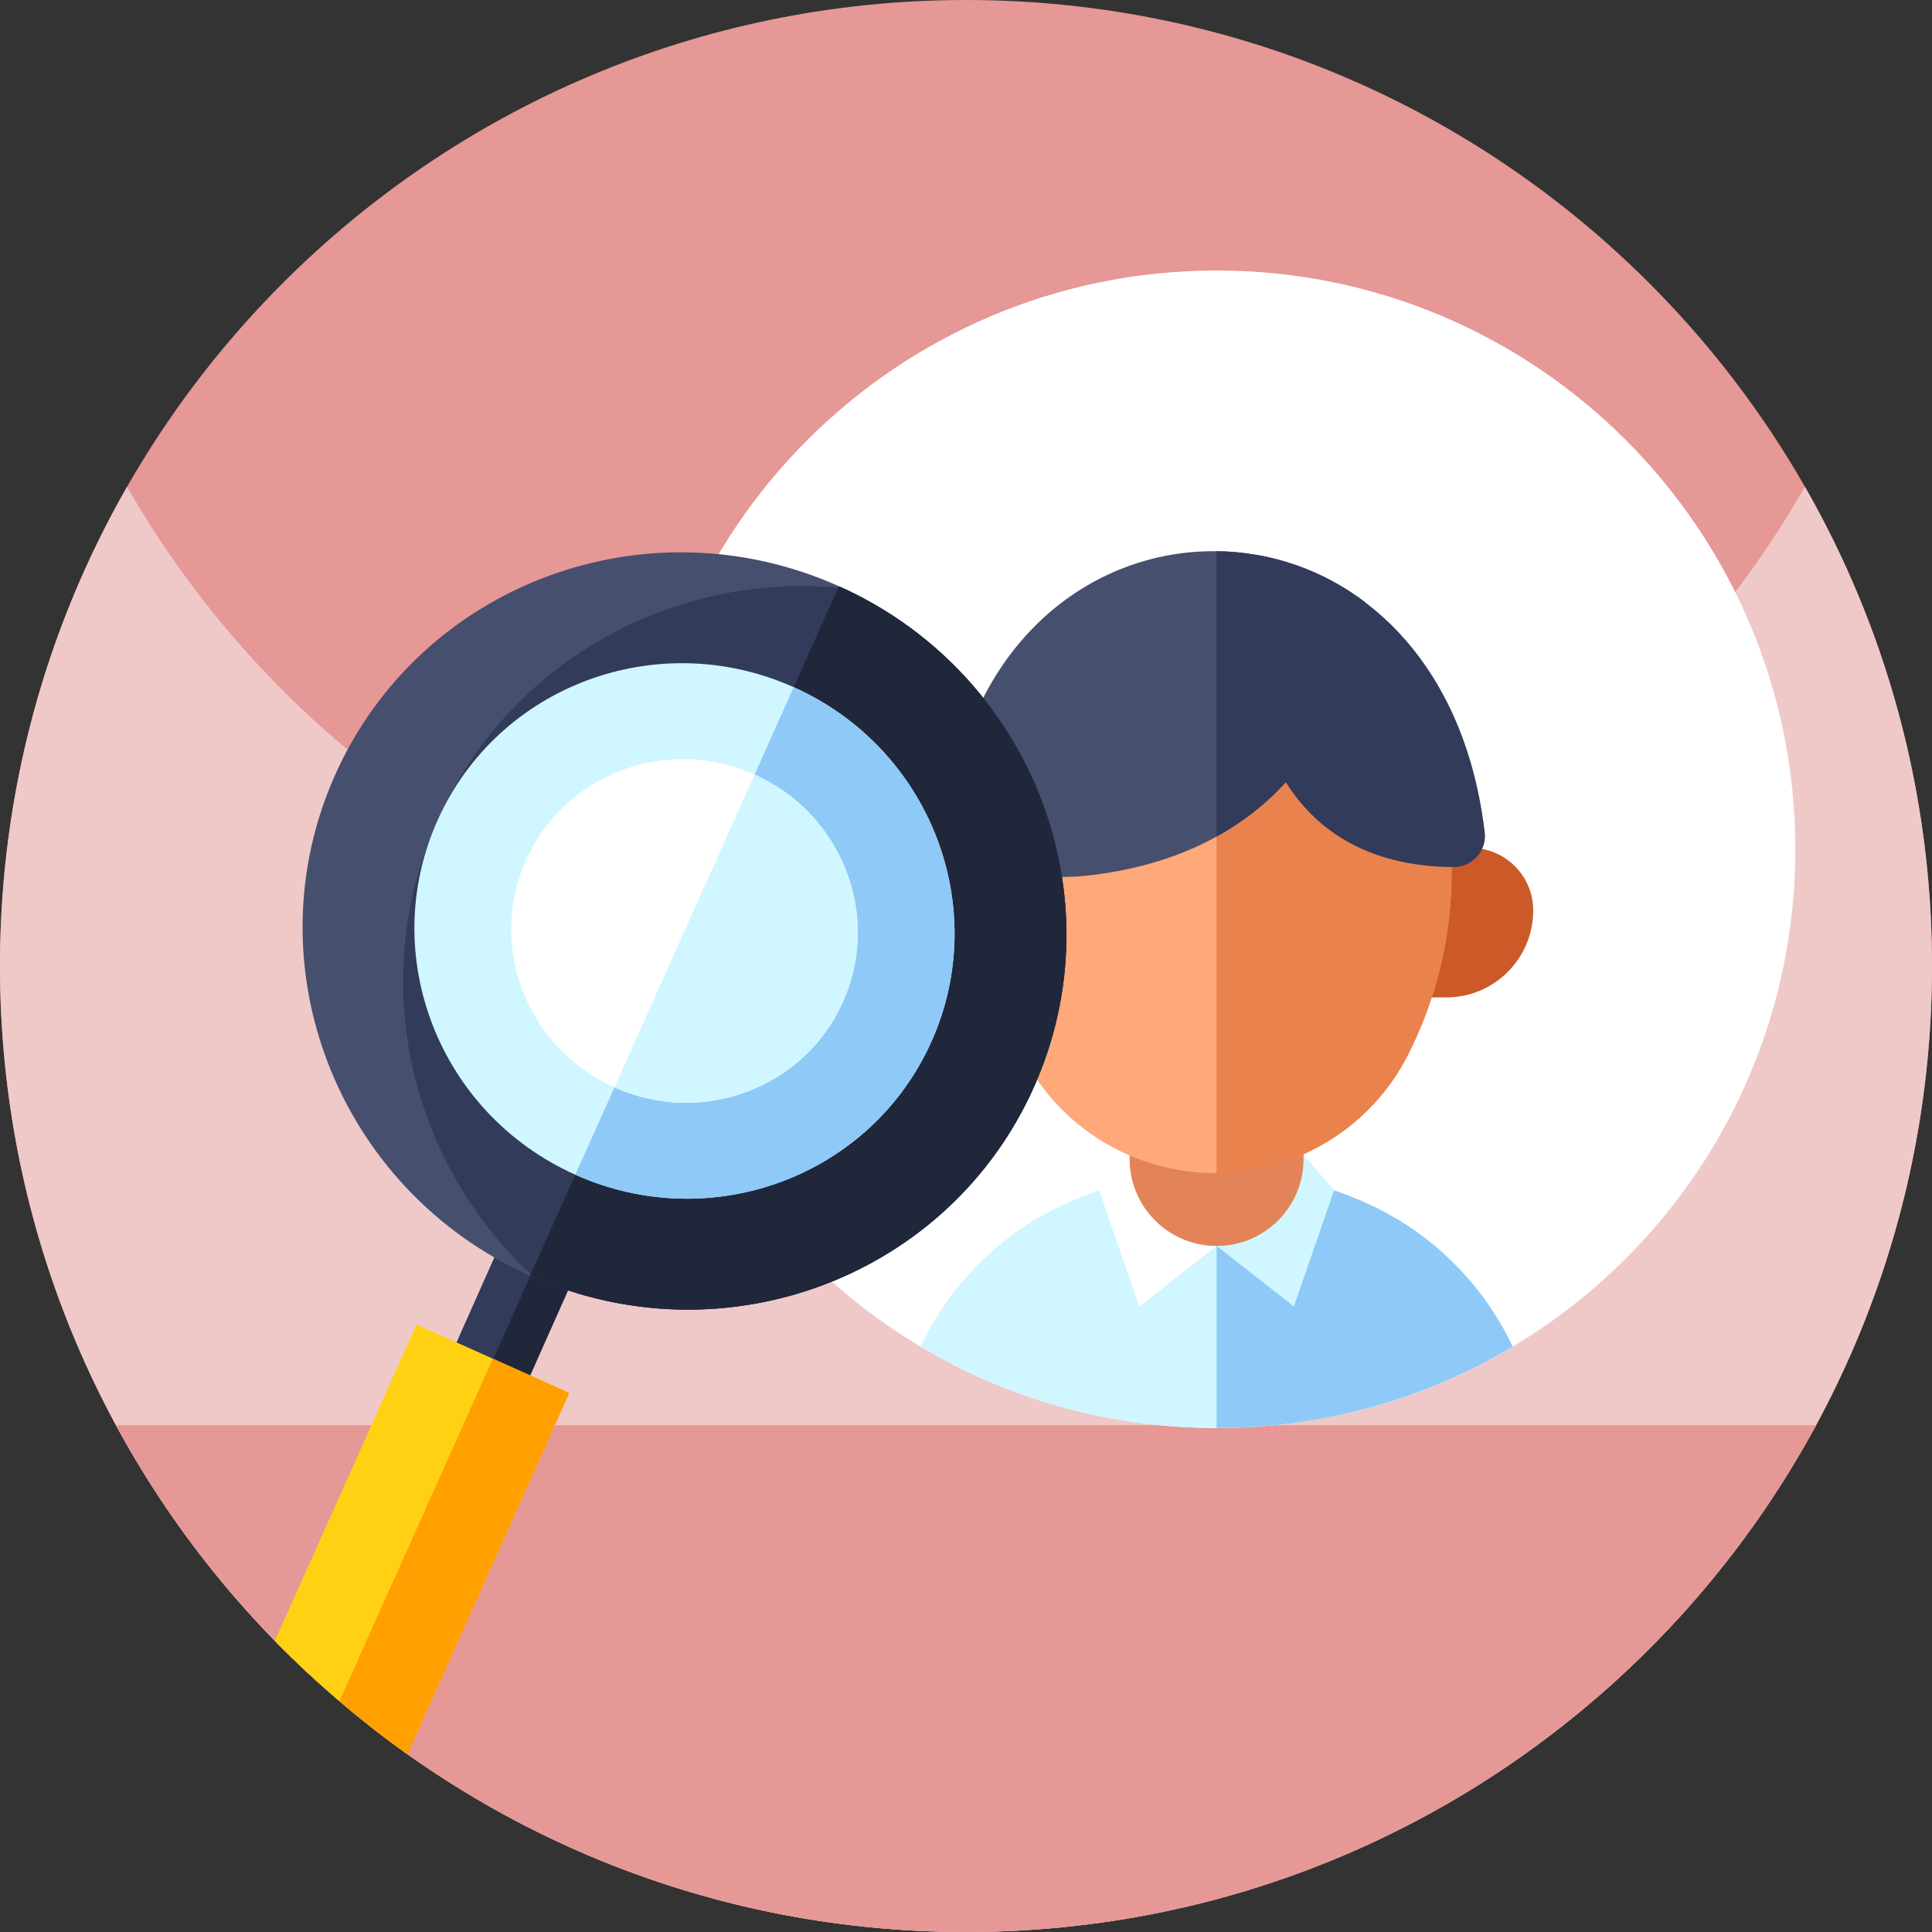 <?xml version="1.0" encoding="UTF-8"?>
<svg xmlns="http://www.w3.org/2000/svg" xmlns:xlink="http://www.w3.org/1999/xlink" xmlns:svgjs="http://svgjs.com/svgjs" version="1.1" width="512" height="512" x="0" y="0" viewBox="0 0 512 512" style="enable-background:new 0 0 512 512" xml:space="preserve" class="">
  <rect x="0" y="0" width="512" height="512" fill="#333333" stroke="none"/>
  <g>
    <path xmlns="http://www.w3.org/2000/svg" d="m512 256c0 141.387-114.613 256-256 256s-256-114.613-256-256 114.613-256 256-256 256 114.613 256 256zm0 0" fill="#e59895" data-original="#68fcdf" style="" class=""></path>
    <path xmlns="http://www.w3.org/2000/svg" d="m512 256c0 141.379-114.621 256-256 256s-256-114.621-256-256c0-46.219 12.25-89.57 33.68-127 44.121 77.07 127.16 129 222.32 129s178.211-51.93 222.32-129c21.43 37.43 33.68 80.781 33.68 127zm0 0" fill="#efc9c8" data-original="#10e2c4" style="" class=""></path>
    <path xmlns="http://www.w3.org/2000/svg" d="m481.262 377.699v.012c-43.293 79.969-127.941 134.289-225.262 134.289s-181.969-54.32-225.262-134.289v-.012zm0 0" fill="#e59895" data-original="#1aba9f" style="" class=""></path>
    <path xmlns="http://www.w3.org/2000/svg" d="m475.785 225.062c0 84.707-68.668 153.375-153.375 153.375-84.707 0-153.375-68.668-153.375-153.375s68.668-153.375 153.375-153.375c84.707 0 153.375 68.668 153.375 153.375zm0 0" fill="#ffffff" data-original="#ffffff" style="" class=""></path>
    <path xmlns="http://www.w3.org/2000/svg" d="m322.41 378.441c28.672 0 55.496-7.875 78.453-21.57-.07-.141-.133-.281-.203-.426-.09-.18-.156-.355-.242-.531-.355-.73-.73-1.438-1.109-2.172-.066-.133-.152-.285-.219-.441-.398-.73-.82-1.461-1.238-2.191-.066-.109-.133-.223-.199-.352-.422-.73-.887-1.484-1.352-2.215-.043-.09-.109-.176-.156-.266-.484-.754-.973-1.504-1.48-2.234-.047-.066-.09-.133-.133-.199-.531-.754-1.062-1.484-1.617-2.234-.023-.047-.043-.09-.09-.113-.551-.773-1.129-1.504-1.723-2.234-.023-.023-.023-.043-.047-.09-.617-.73-1.238-1.48-1.859-2.211h-.02c-8.301-9.582-18.945-17.176-31.293-21.887-.219-.09-.465-.199-.684-.289l-3.652-1.348h-62.273l-3.652 1.348c-.219.09-.465.199-.684.289-6.176 2.348-11.93 5.445-17.172 9.117-5.246 3.672-9.984 7.965-14.121 12.77-.023 0-.023 0-.023 0-.617.73-1.238 1.48-1.855 2.234-.023.023-.023.023-.047.043-.598.754-1.172 1.484-1.727 2.234-.043.047-.062.09-.109.133-.531.754-1.082 1.484-1.594 2.238-.043.062-.09.133-.133.195-.508.73-.996 1.484-1.48 2.238-.047.086-.113.176-.156.266-.465.73-.93 1.48-1.352 2.211-.066.113-.133.223-.199.332-.418.73-.84 1.484-1.238 2.215-.066.152-.133.289-.219.441-.379.707-.754 1.438-1.109 2.168-.09.18-.156.355-.242.512-.07.148-.141.297-.211.445 22.957 13.695 49.785 21.574 78.461 21.574zm0 0" fill="#d0f6ff" data-original="#d0f6ff" style=""></path>
    <path xmlns="http://www.w3.org/2000/svg" d="m400.66 356.445c-.09-.18-.152-.355-.242-.531-.355-.73-.73-1.438-1.105-2.172-.066-.133-.156-.285-.223-.441-.398-.73-.82-1.461-1.238-2.191-.066-.109-.133-.223-.199-.352-.422-.73-.887-1.484-1.352-2.215-.043-.09-.109-.176-.152-.266-.488-.754-.977-1.504-1.484-2.234-.043-.066-.09-.133-.133-.199-.531-.754-1.062-1.484-1.617-2.234-.02-.047-.043-.09-.086-.113-.555-.773-1.129-1.504-1.727-2.234-.023-.023-.023-.043-.043-.09-.621-.73-1.242-1.48-1.859-2.211h-.023c-8.297-9.582-18.941-17.176-31.289-21.887-.223-.09-.465-.199-.688-.289l-3.652-1.348h-31.137v63c28.672 0 55.496-7.875 78.453-21.566-.07-.141-.129-.281-.203-.426zm0 0" fill="#8fc9f7" data-original="#8fc9f7" style=""></path>
    <path xmlns="http://www.w3.org/2000/svg" d="m291.273 315.438 10.648 30.793 20.488-16.039v-19.312l-23.047-4.664zm0 0" fill="#ffffff" data-original="#ffffff" style="" class=""></path>
    <path xmlns="http://www.w3.org/2000/svg" d="m353.547 315.438-10.648 30.793-20.488-16.039v-19.312l22.938-4.945zm0 0" fill="#d0f6ff" data-original="#d0f6ff" style=""></path>
    <path xmlns="http://www.w3.org/2000/svg" d="m322.41 330.191c-12.73 0-23.047-10.32-23.047-23.047v-48.277h46.094v48.277c0 12.727-10.316 23.047-23.047 23.047zm0 0" fill="#e3835a" data-original="#e3835a" style=""></path>
    <path xmlns="http://www.w3.org/2000/svg" d="m255.07 224.703c-9.148 0-16.566 7.418-16.566 16.566 0 12.738 10.324 23.062 23.062 23.062h10.449v-39.27s-15.906-.359-16.945-.359zm0 0" fill="#ffa87a" data-original="#ffa87a" style="" class=""></path>
    <path xmlns="http://www.w3.org/2000/svg" d="m389.75 224.703c9.148 0 16.566 7.418 16.566 16.566 0 12.738-10.324 23.062-23.062 23.062h-10.449v-39.27s15.906-.359 16.945-.359zm0 0" fill="#cc5a28" data-original="#cc5a28" style="" class=""></path>
    <path xmlns="http://www.w3.org/2000/svg" d="m384.684 231.168c0 17.504-4.207 34.012-11.664 48.598-9.734 19.008-29.297 30.98-50.609 31.113h-.375c-21.488 0-41.207-11.996-50.988-31.113-7.48-14.586-11.684-31.094-11.684-48.598 0-4.383.266-8.676.773-12.926.156-1.391.355-2.785.574-4.156 5.621-34.879 33.703-52.25 61.699-52.074 3.695.023 7.367.355 11.02.996 8.719 1.508 17.152 4.758 24.52 9.781 12.684 8.59 22.352 22.375 25.387 41.297.684 4.336 1.148 8.762 1.281 13.277.066 1.258.066 2.52.066 3.805zm0 0" fill="#ffa87a" data-original="#ffa87a" style="" class=""></path>
    <path xmlns="http://www.w3.org/2000/svg" d="m384.684 231.168c0 17.504-4.207 34.012-11.664 48.598-9.734 19.008-29.297 30.98-50.609 31.113v-148.867c3.695.023 7.367.355 11.02.996 8.719 1.504 17.152 4.758 24.52 9.781 12.684 8.586 22.352 22.371 25.387 41.293.684 4.34 1.148 8.766 1.281 13.277.066 1.262.066 2.523.066 3.809zm0 0" fill="#ea824e" data-original="#ea824e" style=""></path>
    <path xmlns="http://www.w3.org/2000/svg" d="m361.715 159.578c-4.34 29.078-17.707 50.234-39.305 62.117-9.426 5.223-20.426 8.652-32.93 10.203-11.219 1.395-23.543.023-33.836-4.469-3.25-1.418-5.199-4.824-4.844-8.344 0-.023.02-.047.02-.066 5.246-48.797 38.441-73.383 71.59-72.941 3.52.023 7.059.355 10.535.977 10.156 1.746 20.027 5.906 28.77 12.523zm0 0" fill="#474f6f" data-original="#474f6f" style=""></path>
    <g xmlns="http://www.w3.org/2000/svg" fill="#323b5a">
      <path d="m361.715 159.578c-4.34 29.078-17.707 50.234-39.305 62.117v-75.617c3.52.023 7.059.355 10.535.977 10.156 1.746 20.027 5.906 28.77 12.523zm0 0" fill="#323b5a" data-original="#323b5a" style="" class=""></path>
      <path d="m385.168 229.781c-45.633-.234-59.719-39.602-52.219-82.734 27.566 4.781 52.988 27.281 59.723 67.926.371 2.242.621 3.977.809 5.605.57 4.938-3.34 9.23-8.312 9.203zm0 0" fill="#323b5a" data-original="#323b5a" style="" class=""></path>
      <path d="m162.219 315.691-63.379 142.398c-2.918-2.27-5.781-4.602-8.59-7-.102-.078-.191-.16-.289-.238-2.75-2.34-5.449-4.75-8.102-7.203l60.852-136.699 9.75 4.371zm0 0" fill="#323b5a" data-original="#323b5a" style="" class=""></path>
    </g>
    <path xmlns="http://www.w3.org/2000/svg" d="m162.219 315.691-63.379 142.398c-2.918-2.27-5.781-4.602-8.59-7l62.211-139.77zm0 0" fill="#20273a" data-original="#20273a" style=""></path>
    <path xmlns="http://www.w3.org/2000/svg" d="m273.953 288.18c-22.438 50.094-81.512 72.473-132.375 50.379-.367-.152-.734-.316-1.102-.48-51.109-22.898-74.223-82.367-51.621-132.82 22.605-50.453 82.367-72.797 133.48-49.898.363.164.73.328 1.09.5 50.348 23.25 72.969 82.23 50.527 132.32zm0 0" fill="#474f6f" data-original="#474f6f" style=""></path>
    <path xmlns="http://www.w3.org/2000/svg" d="m273.953 288.18c-22.438 50.094-81.512 72.473-132.375 50.379-32.938-30.125-44.648-78.672-25.613-121.156 19.031-42.484 63.051-66.066 107.461-61.543 50.348 23.25 72.969 82.23 50.527 132.32zm0 0" fill="#323b5a" data-original="#323b5a" style="" class=""></path>
    <path xmlns="http://www.w3.org/2000/svg" d="m273.953 288.18c-22.602 50.453-82.363 72.797-133.477 49.898l81.855-182.719c51.113 22.898 74.227 82.367 51.621 132.82zm0 0" fill="#20273a" data-original="#20273a" style=""></path>
    <path xmlns="http://www.w3.org/2000/svg" d="m210.332 182.109c-36.141-16.188-78.395-.391-94.379 35.285-15.98 35.68.363 77.727 36.504 93.914 36.145 16.191 78.398.395 94.379-35.285 15.984-35.676-.359-77.723-36.504-93.914zm0 0" fill="#d0f6ff" data-original="#d0f6ff" style=""></path>
    <path xmlns="http://www.w3.org/2000/svg" d="m246.848 276.035c-15.984 35.68-58.238 51.477-94.383 35.281l57.879-129.199c36.145 16.195 52.484 58.238 36.504 93.918zm0 0" fill="#8fc9f7" data-original="#8fc9f7" style=""></path>
    <path xmlns="http://www.w3.org/2000/svg" d="m199.965 205.258c-23.191-10.387-50.305-.25-60.559 22.641-10.258 22.895.23 49.875 23.422 60.262 23.191 10.391 50.305.254 60.559-22.641 10.254-22.891-.23-49.871-23.422-60.262zm0 0" fill="#ffffff" data-original="#ffffff" style="" class=""></path>
    <path xmlns="http://www.w3.org/2000/svg" d="m223.398 265.531c-10.258 22.895-37.371 33.027-60.562 22.637l37.141-82.902c23.191 10.391 33.676 37.371 23.422 60.266zm0 0" fill="#d0f6ff" data-original="#d0f6ff" style=""></path>
    <path xmlns="http://www.w3.org/2000/svg" d="m150.859 369.129-42.891 95.75c-6.219-4.41-12.23-9.09-18.008-14.027-5.949-5.07-11.672-10.422-17.133-16l37.562-83.84 20.23 9.059zm0 0" fill="#ffd112" data-original="#ffd112" style="" class=""></path>
    <path xmlns="http://www.w3.org/2000/svg" d="m150.859 369.129-42.891 95.75c-6.219-4.41-12.23-9.09-18.008-14.027l40.66-90.781zm0 0" fill="#ff9f00" data-original="#ff9f00" style="" class=""></path>
  </g>
</svg>
